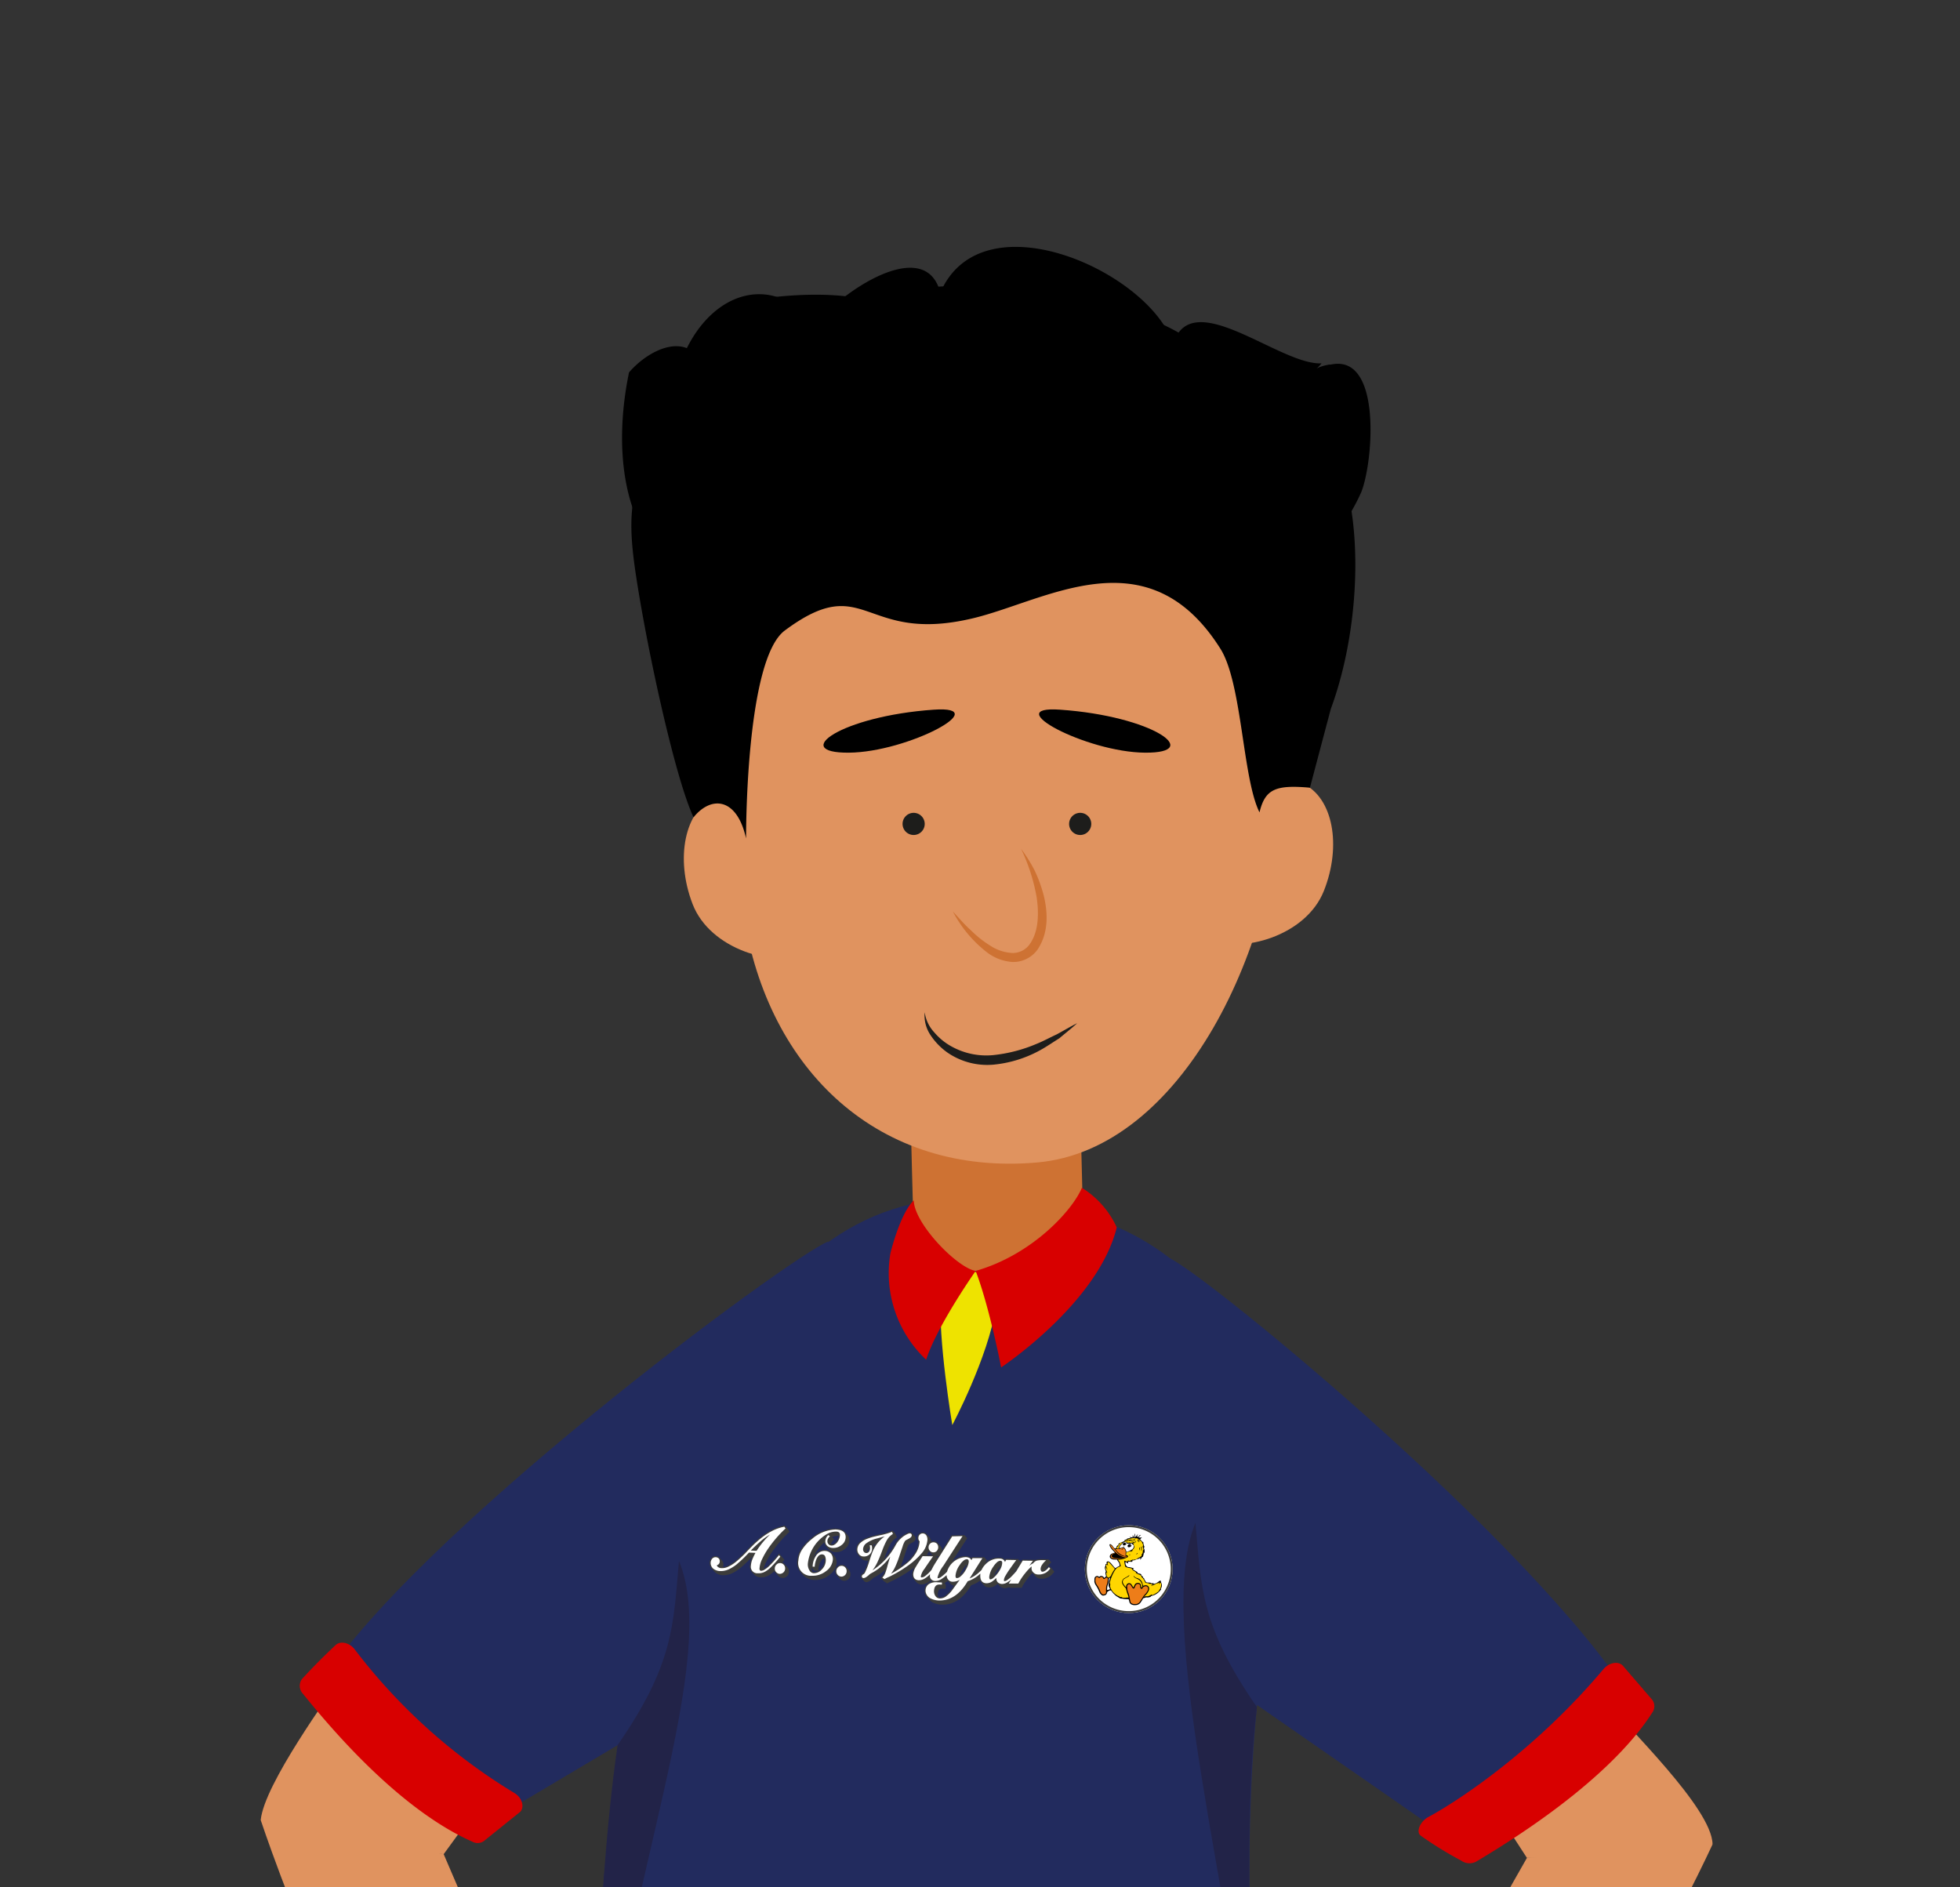 <svg xmlns="http://www.w3.org/2000/svg" xmlns:xlink="http://www.w3.org/1999/xlink" width="351" height="338" viewBox="0 0 351 338"><rect x="0" y="0" width="351" height="338" fill="#333333" stroke="none"/><defs><style>.a,.n{fill:#fff;}.b{clip-path:url(#a);}.c{fill:#e0935f;}.d{fill:#91999d;}.e{fill:#222b5e;}.f{fill:#120d0c;}.g{fill:#231e1f;}.h{fill:#ce7233;}.i{fill:#1d1d1b;}.j{fill:#eee300;}.k{fill:#d80000;}.l{fill:#222348;mix-blend-mode:darken;isolation:isolate;}.m,.o{fill:#3c3c3b;}.m,.n{fill-rule:evenodd;}.p{fill:#484747;}.q{fill:#575757;}.r{fill:#3d3d3d;}.s{fill:#525252;}.t{fill:#ffd600;}.u{fill:#ee7d19;}.v{fill:#ee7d18;}.w{fill:#debd03;}.x{fill:#ad9411;}.y{fill:#ee790e;}.z{fill:#c3a601;}.aa{fill:#ac5717;}.ab{fill:#312c16;}.ac{fill:#968118;}.ad{fill:#5e5218;}.ae{fill:#020302;}.af{fill:#010101;}.ag{fill:#040403;}.ah{fill:#030303;}.ai{fill:#050604;}.aj{fill:#070706;}.ak{fill:#08090a;}.al{fill:#efefef;}.am{fill:#e3e2e2;}</style><clipPath id="a"><rect class="a" width="351" height="338" transform="translate(-0.001)"/></clipPath></defs><g class="b" transform="translate(0.001)"><g transform="translate(46.688 44.214)"><g transform="translate(-0.001 0.001)"><path class="c" d="M325.251,163.494s20.955,49.15,30.479,68.2,11.431,37.719-1.9,38.863c-8.383.383-14.86-9.144-14.1-12.191s6.858-1.143,6.858-1.143-8.381-.38-8.381-13.335c-25.528-25.528-45.72-86.489-45.72-86.489Z" transform="translate(-292.485 124.35)"/><path class="c" d="M307.11,145.4c-2.2,3.406-14.013,19.47-14.625,25.941,6.966,3.888,32.766,6.095,32.766,6.095l8.688-11.912Z" transform="translate(-292.485 110.412)"/><path class="c" d="M416.255,147.747c2.647,3.745,18.48,18.686,18.519,25.206-10.27,2.686-33.241,2.421-33.241,2.421l-7.681-11.841Z" transform="translate(-174.777 113.142)"/><path class="d" d="M517.083,359.751c0,7.888-47.961,14.283-107.126,14.283s-107.124-6.395-107.124-14.283,47.961-14.284,107.124-14.284S517.083,351.863,517.083,359.751Z" transform="translate(-280.468 342.736)"/><path class="e" d="M388.7,109.446c-6.858,2.667-75.147,53.135-91.531,80.187,13.335,19.051,32.366,22.762,32.366,22.762l32.184-19.127Z" transform="translate(-287.044 68.667)"/><path class="f" d="M366.43,338.059c-1.781,3.015-23.427,20.637-48.225,24.2-6.987.274-3.287,6.3,6.3,8.221s40.963-1.919,53.157-4.247,13.838-3.836,13.564-7.262-4.8-20.912-4.8-20.912Z" transform="translate(-266.817 334.132)"/><path class="f" d="M396.583,338.355c2.021,4.787,6.17,14.361,8.3,19.256s3.192,13.509-18.511,13.509-22.128-8.191-19.682-12.66,6.276-20,6.276-20Z" transform="translate(-207.495 334.476)"/><path class="g" d="M407.368,207.792c1.975,15.8,17.288,282.036,17.288,282.036s-11.9,6.2-32.6.495c-.988-64.211-47.912-280.556-47.912-280.556Z" transform="translate(-232.498 182.867)"/><path class="g" d="M324.032,203.678S353.669,448.669,351.693,495.1c10.583,4.214,26.673,0,26.673,0l.493-248.451-4.446-35.07Z" transform="translate(-255.852 178.088)"/><path class="e" d="M388.068,105.867c39.764,1.1,60.034,25.4,51.951,81.2-7.363,50.846,3.456,116.644,4.6,141.208-97.976,19.425-123.11-9.425-123.11-9.425S304.559,103.557,388.068,105.867Z" transform="translate(-260.424 64.49)"/><path class="h" d="M377.264,119.993l-.655-26.3-30.393.918.5,20.227.32,11.781s-.154,6.105,10.743,6.393,19.65-7.311,19.65-7.311Z" transform="translate(-230.091 50.378)"/><path class="c" d="M351.471,84.155c3.168,8.2,3.1,14.521-2.254,16.9s-16.931-.754-20.1-8.96-1.394-16.79,3.966-19.168S348.3,75.945,351.471,84.155Z" transform="translate(-251.771 25.605)"/><path class="a" d="M348.21,93.125c.629-.195,1.362-.387,2.135-.594a8.922,8.922,0,0,1-.22-1.251Z" transform="translate(-227.777 47.571)"/><path class="c" d="M334.091,127.88c4.305,28.1,24.337,46.965,52.606,44.469,25.716-2.269,43.5-38.212,44.22-71s-16.847-58.728-47.9-58.246C335.466,43.837,325.023,68.659,334.091,127.88Z" transform="translate(-247.619 -8.379)"/><path class="c" d="M371.489,82.84c-3.268,8.169-3.283,14.482,2.047,16.926s16.935-.54,20.2-8.71,1.6-16.769-3.724-19.215S374.757,74.671,371.489,82.84Z" transform="translate(-203.353 24.304)"/><path class="h" d="M362.048,76.911a26.632,26.632,0,0,1,2.466,3.959,24.931,24.931,0,0,1,1.6,4.439c.733,3.039.888,6.555-1.048,9.548a5.345,5.345,0,0,1-4.647,2.319A8.488,8.488,0,0,1,355.8,95.34a22.379,22.379,0,0,1-5.963-7.2c1.061,1.13,2.04,2.312,3.186,3.322a19.025,19.025,0,0,0,3.505,2.792,7.9,7.9,0,0,0,3.931,1.312,3.714,3.714,0,0,0,3.22-1.692c1.524-2.23,1.582-5.414,1.156-8.31A33.643,33.643,0,0,0,362.048,76.911Z" transform="translate(-225.881 30.887)"/><path class="i" d="M347.541,90.456a6.58,6.58,0,0,0,1.705,3.588,10.955,10.955,0,0,0,3.034,2.5,12.849,12.849,0,0,0,7.517,1.586,26.824,26.824,0,0,0,7.711-1.988c1.26-.5,2.455-1.163,3.7-1.738,1.206-.655,2.386-1.364,3.642-1.993-1.024.94-2.125,1.8-3.2,2.706-1.184.735-2.341,1.547-3.583,2.215a21.574,21.574,0,0,1-8.159,2.5,12.567,12.567,0,0,1-8.338-2.189,11.822,11.822,0,0,1-3-3.114A6.266,6.266,0,0,1,347.541,90.456Z" transform="translate(-228.631 46.616)"/><path class="i" d="M349.573,76.412a1.983,1.983,0,1,1-1.42-2.418A1.983,1.983,0,0,1,349.573,76.412Z" transform="translate(-230.726 27.426)"/><path d="M358.87,65.408c-16.665,1.158-25.807,7.782-15.217,7.7S369.86,64.642,358.87,65.408Z" transform="translate(-238.332 17.473)"/><path class="i" d="M359.534,76.412a1.984,1.984,0,1,0,1.422-2.418A1.985,1.985,0,0,0,359.534,76.412Z" transform="translate(-214.701 27.426)"/><path d="M360.735,65.408c16.665,1.158,25.807,7.782,15.217,7.7S349.746,64.642,360.735,65.408Z" transform="translate(-217.589 17.473)"/><path d="M453.057,56.638a8.163,8.163,0,0,0-6.023,1.45c1.483-4.409,2.557-9.086,1.344-13.765a7.62,7.62,0,0,0-6.812,7.411,11.477,11.477,0,0,0-2.634-8.746,1.69,1.69,0,0,0-.9-.646c-.689-.13-1.253.529-1.617,1.132-.938,1.556-.852,7.517-.852,7.517-1.969-1.266-7.223-10.207-20.309-15.159-16.388-6.2-38.35-5.863-38.389-5.208a14.441,14.441,0,0,0,2.14,8.159c-10.672-8.161-23.592-7.806-36.853-5.647a24.367,24.367,0,0,0,3,11.647s-13.574-3.773-13.678-3.531c-3.023,6.994-6.706,19.708-2.354,25.519a8.793,8.793,0,0,0-4.484-2.194c-2.088,5.388-1.515,11.4-.67,17.112,1.878,12.678,6.929,36.325,10.367,43.723,3.2-3.946,7.791-3.521,9.408,3.782,0,0-.149-31.962,6.929-37.231,14.6-10.871,13.862,2.516,33.663-2.187,13.172-3.127,31.354-15.182,44.356,5.448,3.9,6.188,3.951,23.224,7,29.3,1-4.186,2.909-4.958,9.027-4.417l3.739-14.1c5.07-13.724,5.9-32.26,1.714-43.47-.218-.584.106-.642.106-.642S453.986,58.037,453.057,56.638Z" transform="translate(-256.822 -23.254)"/><path class="e" d="M367.773,110.824c6.724,2.991,69.677,54.631,84.753,82.432C438.3,211.65,419.32,215.748,419.32,215.748l-40.9-28.392s-6.168-6.062-5.524-27.192C373.582,137.491,367.773,110.824,367.773,110.824Z" transform="translate(-205.06 70.267)"/><path class="j" d="M350.931,139.583s-2.635-15.74-2.031-23.105c1.645-3.317,3.322-4.882,5.087-4.636,2.155.3,3.827,2.12,4.826,6.395C357.334,127.592,350.931,139.583,350.931,139.583Z" transform="translate(-227.081 71.419)"/><path class="k" d="M305.585,143.929a102.847,102.847,0,0,0,28.608,25.71c1.316.808,1.815,2.429,1.031,3.333l-6.28,5.049a1.951,1.951,0,0,1-2.313.313c-4.046-1.8-14.834-7.242-30.313-26.457a2.066,2.066,0,0,1-.2-2.663c2.183-2.405,4.489-4.644,6.021-6.084C303.011,142.308,304.678,142.693,305.585,143.929Z" transform="translate(-288.729 107.276)"/><path class="k" d="M390.161,171.981c5.381-2.9,19.187-11.99,31.376-26.494,1.016-1.208,2.714-1.489,3.5-.581l5.241,6.084a1.966,1.966,0,0,1-.05,2.354c-2.431,3.806-9.816,13.7-31.458,26.6a2.555,2.555,0,0,1-2.7-.16,66.025,66.025,0,0,1-7.251-4.465C387.87,174.592,388.782,172.723,390.161,171.981Z" transform="translate(-181.074 109.221)"/><path class="l" d="M371.1,132.762c-7.4,17.784,6.177,64.916,12.044,113.428.071.577-4.67-50.667-1.046-80.431C372,151.2,372.122,144.255,371.1,132.762Z" transform="translate(-203.7 95.742)"/><path class="l" d="M335.335,135.921c7.4,17.784-9.364,56.373-15.234,104.885-.069.577,0-42.617,4.238-71.888C334.432,154.362,334.311,147.414,335.335,135.921Z" transform="translate(-260.432 99.409)"/><path class="k" d="M370.749,105c-1.634,3.949-8.794,11.954-19.021,14.886,2.522,6.631,4.558,17.285,4.558,17.285s17.359-11.493,20.706-25.072A16.393,16.393,0,0,0,370.749,105Z" transform="translate(-223.691 63.505)"/><path class="k" d="M360.1,118.676c-3.337-.553-11.035-8.494-11.083-12.632-2.5,2.405-4.186,9.479-4.186,9.479a21.29,21.29,0,0,0,6.4,19.055C353.2,128.469,360.1,118.676,360.1,118.676Z" transform="translate(-232.063 64.717)"/><path class="c" d="M423.463,161.831s-26.285,46.518-37.866,64.393-15.55,36.217-2.423,38.835c8.288,1.31,15.783-7.439,15.364-10.551s-6.689-1.9-6.689-1.9,8.373.551,9.812-12.323c28.2-22.535,55.043-80.876,55.043-80.876Z" transform="translate(-196.707 126.685)"/><path d="M361.645,60.961c-4.394,6-14.4,5.662-18.889,2.239A80.969,80.969,0,0,0,341.6,76.8a67.185,67.185,0,0,1-4.93,6.87,11.888,11.888,0,0,0-4.083,1.623l-.411-.633c-9.524-6.421-11.4-21.219-8.5-35.152,2.743-3.17,7.136-5.623,10.352-4.342,5.288-10.6,15.831-13.2,23-4.154,4.329-5.744,19.682-16.261,22.394-5.781,7.45-17.3,37.425-3.815,41.7,9.174,3.279-10.607,19.148,3.879,26.57,3.482a11.2,11.2,0,0,1-1.627,1.621c12.745-7.64,11.145,15.284,8.762,21.394a36.861,36.861,0,0,1-5.444,8.707c-5.234-1.26-11.634-4.7-13.322-8.342.03-.581.128-1.189.192-1.772a3.866,3.866,0,0,1-.6.121c-8.95,2.079-38.011,3.43-36.574-13.237C390.324,67.079,372.8,71.665,361.645,60.961Z" transform="translate(-257.715 -27.032)"/><g transform="translate(80.389 228.941)"><g transform="translate(0 0.058)"><path class="m" d="M341.593,141.571l-.043-.037Zm-4.273-.2-.045-.043Zm-.1-.4.006.013.017.026-.017-.026Zm-.093-.218,0,.009,0,.006,0-.006Zm4.545.882-.045-.035Zm.089.052-.05-.026Zm.1.048-.054-.024Zm.1.037-.061-.019Zm.058.015-.017,0Zm-4.591-.331-.05-.037Zm.121.073-.054-.032Zm.134.058-.061-.024Zm.089.032-.007,0Zm-.486-.551.033.041-.033-.041Zm-.115-.2.013.026Zm-.026-.067,0,0,0,0Zm-.067-.3.008.05-.011-.05Zm-.011-.11,0,.015v0l0-.017Zm0-.022,0-.009Zm-5.418-1.193,0,.019-.006-.03Zm-.03-.125,0,.011-.007-.024Zm-.277.8a.31.31,0,0,1-.052.054l-.026.026A.453.453,0,0,0,331.342,139.857Zm.065-.1c-.009.019-.022.037-.032.058.011-.022.024-.039.035-.061Zm.054-.143a.369.369,0,0,1-.024.073.421.421,0,0,0,.024-.073Zm.028-.153c0,.028-.009.054-.013.084,0-.03.011-.056.013-.086Zm-.437.826-.006-.007Zm-.048-.084-.009-.022Zm11.629-.428-.032-.013.035.013Zm.082.039-.035-.017.035.017Zm.078.048-.033-.022.033.022Zm.071.054-.032-.028.032.03Zm.069.063-.032-.03.032.03Zm-1.033,1.576.028.011,0,0-.024-.009Zm.069.028h-.007l.052.015-.009,0Zm.082.026h0l.063.013-.017,0Zm.132.026-.043-.007c.028,0,.06.009.091.011Zm-4.476-.233.041.019-.041-.019Zm.949-.467,0,.006-.009-.015Zm-.024-.067v.007l0-.017Zm-.015-.1v.006l0,.011,0-.019Zm.1.249,0,0Zm-7.134-2.055.006.013-.009-.019Zm-.043-.084,0-.006,0,0Zm5.572,1.809-.013-.052Zm6.775.471,0-.019a1.061,1.061,0,0,0-.013-.121l-.007-.039a1.166,1.166,0,0,0-.03-.121l0-.011v0c-.015-.043-.032-.082-.048-.123l-.017-.032c-.017-.03-.035-.058-.052-.086l-.011-.022-.011-.013a.951.951,0,0,0-.082-.108l-.013-.017-.5-.56.013.017a1.031,1.031,0,0,0-.428-.3c.078-.091.156-.184.229-.279l.065-.076.1-.119-.1-.117-.063-.078-.067-.082-.093-.117-.14-.173-.5-.56-.14.175-.093.117c-.46.571-.994,1.161-1.58,1.757a4.381,4.381,0,0,1-.821.648,1.265,1.265,0,0,1-.117.069l0-.024c.013-.058.026-.117.041-.173l.022-.078.017-.06.039-.125.022-.067.05-.138.022-.054c.024-.063.047-.128.076-.19s.065-.149.1-.225c.045-.091.088-.182.134-.272l.041-.082.1-.2.045-.082.149-.266.006-.015.166-.279.052-.082.134-.214.054-.084c.06-.1.125-.192.19-.29.119-.173.242-.341.365-.508l.121-.164c.084-.11.169-.22.253-.329l.151-.19c.076-.1.153-.194.231-.292l.162-.195c.078-.091.151-.177.229-.266l.2-.229.151-.169.223-.24.145-.156c.082-.084.166-.169.251-.253l.125-.128c.123-.123.249-.244.378-.363l.076-.071L344,134.1l-.084-.13-.058-.086-.1-.164-.045-.067-.067-.1-.5-.56-.117.024-.08.015a8.449,8.449,0,0,0-2.2.782,12.689,12.689,0,0,0-1.891,1.23,17.08,17.08,0,0,0-1.47,1.286c-.408.406-.741.741-.981,1a20.658,20.658,0,0,1-2.2,2.083,6.514,6.514,0,0,1-1.221.763,2.486,2.486,0,0,1-.934.264.292.292,0,0,0,.035-.069l.007-.011.006-.017a.87.87,0,0,0,.03-.091l0-.015,0,0a1,1,0,0,0,.028-.145l0-.015,0-.045a.91.91,0,0,0,0-.11V139.9a1.366,1.366,0,0,0-.015-.138l0-.028a1.084,1.084,0,0,0-.03-.125l0-.009-.007-.019-.026-.065-.015-.03-.032-.058-.009-.017-.006-.009a.46.46,0,0,0-.056-.071l-.5-.562c-.022-.022-.043-.041-.065-.06a.97.97,0,0,0-.594-.24.989.989,0,0,0-.849.387,1.33,1.33,0,0,0-.274.739,1.522,1.522,0,0,0,.49,1.215c-.037-.035-.071-.069-.1-.106l.5.56c.032.037.069.071.106.106a2.163,2.163,0,0,0,1.379.51,3.581,3.581,0,0,0,1.591-.316,7.251,7.251,0,0,0,1.4-.852,23.578,23.578,0,0,0,2.252-2.14l.043,0c-.034.076-.071.153-.106.233a4.075,4.075,0,0,0-.346,1.4,1.433,1.433,0,0,0,.337,1.07l-.015-.013.5.56a1.546,1.546,0,0,0,1.124.449,2.55,2.55,0,0,0,1.441-.359,4.978,4.978,0,0,0,.994-.774,1.025,1.025,0,0,0,.2.3l.052.056-.019-.022-.032-.035-.017-.022.045.052,0,0,.5.562a1.051,1.051,0,0,0,.733.352h.006a1.1,1.1,0,0,0,.8-.311,1,1,0,0,0,.082-.086l.006,0,.009-.011a1.249,1.249,0,0,0,.093-.125l.009-.013,0-.006a.715.715,0,0,0,.063-.121l0-.011.009-.019a1.006,1.006,0,0,0,.035-.106l.009-.022,0-.013a1.068,1.068,0,0,0,.03-.149l0-.006c0-.032,0-.06.007-.091s0-.084,0-.123Z" transform="translate(-329.682 -132.991)"/><path class="m" d="M338.037,141.456c-.041-.024-.082-.048-.121-.074C337.955,141.408,338,141.432,338.037,141.456Zm-.207-.141a1.148,1.148,0,0,1-.112-.089A1.148,1.148,0,0,0,337.83,141.315Zm7.731-7.37c.024.037.05.078.073.119a1.3,1.3,0,0,0-.082-.13Zm-3.413,2.5a1.272,1.272,0,0,0,.1.091A1.272,1.272,0,0,1,342.148,136.448Zm-3.892,5.122c-.041-.019-.082-.035-.119-.056C338.173,141.536,338.214,141.551,338.255,141.57Zm.672-1.253,0,0,0-.007Zm-.039-.138v0l0-.013Zm-.028-.143v0l0-.022Zm-.022-.173,0,.015,0,.009,0-.024Zm0-.121v.011l0-.048Zm.346,1.081.007.009,0-.011Zm-.11-.184-.032-.058ZM339,140.5l-.024-.05Zm-.065-.16.013.037-.015-.041Zm1.245.469.119,0,.128.006.123.007.186.006,0-.188,0-.125,0-.043,0-.013.007-.054.011-.076v-.013l.017-.086,0-.019.024-.1,0-.019.032-.123v0l.032-.112.011-.032.039-.132,0,0,.046-.143.015-.039.054-.164c.022-.048.045-.1.069-.14l.024-.039a1.012,1.012,0,0,1,.056-.093l.032-.048c.017-.028.041-.054.06-.08l.033-.043c.03-.037.067-.071.1-.106a.624.624,0,0,1,.428-.171,1.948,1.948,0,0,1,.017.413,2.18,2.18,0,0,1-.659,1.424,1.694,1.694,0,0,1-1.325.6.556.556,0,0,1-.2-.045l-.015-.032a1.044,1.044,0,0,1-.056-.143l-.011-.022-.011-.037-.024-.086-.009-.052-.015-.08-.009-.054-.009-.082-.007-.058,0-.065v-.048l.486.545Zm5.42-5.956v.05l0-.058Zm-3.125,1.115.026.035h0l-.028-.035Zm2.1-1.6v0Zm-.616,1.215a1.536,1.536,0,0,1-.432.387l-.006,0a.773.773,0,0,1-.478.134l-.024,0a.483.483,0,0,1,0-.08.582.582,0,0,1,.009-.086l.013-.071.006-.03.011-.03.02-.045.011-.024a.4.4,0,0,1,.028-.052l.006-.009.009-.013.056-.086v0l.041-.06.009-.009.03-.041.032-.032.1-.1.153-.145-.361-.406a2.9,2.9,0,0,1,1.2-.244A2.188,2.188,0,0,1,343.963,135.584Zm-.508,5.234c.048-.065.091-.13.132-.194l.015-.024.011-.019c.028-.045.052-.089.078-.136l.013-.024c.028-.056.054-.11.076-.166l.007-.011.015-.039.043-.11.019-.058.032-.106.011-.035,0-.026a1.249,1.249,0,0,0,.03-.128l.011-.045c.011-.058.019-.117.028-.177v0q.01-.071.013-.143a1.69,1.69,0,0,0,0-.179c0-.054-.007-.1-.013-.156l-.007-.043-.019-.11-.009-.041c-.013-.048-.024-.093-.039-.14v0c-.022-.061-.045-.119-.071-.177l-.026-.05q-.033-.061-.071-.123l-.017-.03-.013-.017a1.667,1.667,0,0,0-.119-.158l-.5-.558a1.659,1.659,0,0,0-1.145-.521,1.882,1.882,0,0,0-1.061.249,2.09,2.09,0,0,0-.746.718,3.986,3.986,0,0,0-.348.666l.047-.147.013-.037c.022-.063.046-.125.069-.188l.03-.071.063-.151.039-.086.071-.147.037-.076c.032-.063.067-.13.1-.192l.015-.028c.041-.071.084-.143.125-.212s.071-.11.1-.162l.05-.078c.054-.076.106-.156.164-.231l.013-.019c.054-.069.108-.14.164-.21l.063-.078c.043-.05.082-.1.123-.147l.179-.2a7,7,0,0,1,.54-.536,1.224,1.224,0,0,0,.322.722l-.026-.028.5.56a1.182,1.182,0,0,0,.151.143,1.691,1.691,0,0,0,1.024.367,2.473,2.473,0,0,0,1.71-.56c.061-.047.119-.1.175-.147a.593.593,0,0,1,.052-.052c.035-.037.071-.071.1-.108l0,0a1.884,1.884,0,0,0,.119-.149l.033-.05c.017-.024.035-.05.05-.076l.026-.043.019-.039a1.154,1.154,0,0,0,.078-.153l0-.006.006-.017c.02-.052.039-.106.056-.16l.011-.032.007-.022c.013-.052.026-.1.034-.156l0-.037.013-.076.011-.108c0-.08,0-.153,0-.225l0-.009a1.739,1.739,0,0,0-.022-.186l0-.041a1.213,1.213,0,0,0-.05-.207v0a1.623,1.623,0,0,0-.074-.177,1.1,1.1,0,0,0-.065-.108l-.009-.011a1.445,1.445,0,0,0-.108-.14l-.5-.562.035.048a1.378,1.378,0,0,0-.348-.3,1.944,1.944,0,0,0-.635-.236,4.523,4.523,0,0,0-.694-.084,6.97,6.97,0,0,0-4.307,1.7,8.137,8.137,0,0,0-1.736,1.822,4.3,4.3,0,0,0-.808,2.207,2.694,2.694,0,0,0,.681,2.2.814.814,0,0,1-.1-.1l.5.562a2.834,2.834,0,0,0,2.027.821,4.025,4.025,0,0,0,2.66-.893c.05-.039.1-.08.147-.119l.046-.039.093-.084.052-.05.08-.076.05-.054.069-.076.017-.019.019-.019c.052-.063.1-.125.151-.19Z" transform="translate(-321.241 -132.716)"/><path class="m" d="M340.515,138.285l-.043-.037Zm-.149-.475h0Zm.234.54-.048-.03Zm.089.056-.052-.03Zm.093.045-.052-.024Zm.1.039-.061-.019Zm.056.015-.015,0Zm-.484-.549.024.032Zm-.052-.076.011.019-.011-.019Zm-.026-.045-.009-.015Zm1-1.394-.03,0,.032.007Zm.1.022-.035-.009.035.009Zm.086.03-.037-.015.037.017Zm.08.039-.034-.02.034.02Zm.078.048-.035-.024.035.024Zm.071.054-.03-.026.03.026Zm.069.063-.032-.032.032.032Zm-1.009,1.584-.022-.009,0,0,.028.013Zm.082.03-.039-.011,0,0,.05.015Zm.084.022-.039-.007h0l.061.013Zm.093.017-.043-.006h0a.643.643,0,0,0,.093.011Zm1.7-.478,0-.019a1.124,1.124,0,0,0-.013-.121l-.006-.037c-.009-.043-.019-.082-.03-.123l0-.011h0a.749.749,0,0,0-.05-.123l-.017-.032c-.015-.03-.03-.06-.048-.089l-.015-.022-.007-.013c-.026-.035-.054-.071-.082-.106l-.013-.013-.5-.562.013.015a1.08,1.08,0,0,0-1.567-.069,1.142,1.142,0,0,0-.37.8,1.084,1.084,0,0,0,.287.815l.052.054-.022-.022-.03-.032-.015-.019.041.048,0,0,.5.56a1.059,1.059,0,0,0,.733.352l.011,0a1.1,1.1,0,0,0,.8-.313c.028-.026.058-.056.084-.082l0-.007a.651.651,0,0,0,.056-.073l0,0a.549.549,0,0,0,.05-.073l0-.006a.855.855,0,0,0,.065-.123l.006-.011.007-.022a.945.945,0,0,0,.037-.1l.007-.022,0-.011a1.083,1.083,0,0,0,.028-.149l0-.011.009-.086a1.192,1.192,0,0,0,0-.125Z" transform="translate(-317.588 -129.214)"/><path class="m" d="M373.364,140.993l.041.039Zm-6.181,1.932.039.03Zm-2.974-.586.028.045v0Zm-9.5,3.17a2.026,2.026,0,0,0,.171.128A2.026,2.026,0,0,1,354.713,145.51Zm-.019-.015c-.05-.043-.1-.086-.143-.134C354.6,145.408,354.643,145.451,354.693,145.495Zm.6-3.067a.828.828,0,0,0,.073.041A.828.828,0,0,1,355.3,142.428Zm-.1-.076.06.045Zm.214.14c.039.017.08.037.123.054C355.488,142.529,355.447,142.51,355.409,142.493Zm-2.933-.115.063.026Zm-.1-.052.054.028Zm-.093-.061.05.032Zm.3.156.069.02Zm-.341-.188-.046-.037Zm-.206-.826,0-.007Zm-9.057.657.035.013Zm-.147-.071-.033-.028Zm-.251-3.882.069.03Zm-.11-.063.063.039Zm-.1-.076.06.045Zm.333.19.074.024Zm-.374-.223-.061-.058Zm9.22-4.007-.019-.006Zm.065.03-.022-.013Zm.052.039-.02-.019Zm.207-.032v0l-.013-.017Zm1.13,1.085c.013.026.022.054.035.082C353.025,135.11,353.016,135.082,353,135.056Zm.888-1.113-.013,0c-.037-.006-.076-.013-.119-.017l-.019,0A1.5,1.5,0,0,1,353.891,133.943Zm.039.011-.007,0a.873.873,0,0,1,.132.043h-.006A.653.653,0,0,0,353.93,133.954Zm.151.056-.013-.007a.7.7,0,0,1,.106.061l0,0A.869.869,0,0,0,354.082,134.01Zm.216.16a.746.746,0,0,0-.1-.086h0A.759.759,0,0,1,354.3,134.17Zm.22-.013c.015.024.032.05.048.076a.977.977,0,0,0-.054-.082ZM362.2,138.4a.627.627,0,0,0-.1-.069A.627.627,0,0,1,362.2,138.4Zm.091.089,0,0-.009-.009a.527.527,0,0,0-.05-.048A.735.735,0,0,1,362.288,138.492Zm2.021,4-.032-.043Zm-.14-.238,0,.007v0l0-.011Zm-9.628,2.81,0,.009Zm-2.3-3.1.022.028,0,.006-.03-.041Zm-.056-.082.017.028,0,0-.024-.041Zm-.035-.063.009.013h0l-.009-.015Zm-.011-.03,0,.013-.009-.019Zm-.033-.078.009.026v0l-.011-.03Zm-.037-.132.013.056v0l-.013-.063Zm-.011-.054v0l0,0Zm0,0-.006-.063Zm-9.135.525-.034-.022Zm-.073-.342,0,.011v0l-.006-.039Zm-.009-.065,0,.017,0-.017Zm9.1-7.469,0,0,0-.024Zm1.12,1.009.017.03Zm-10.16,6.635,0-.006Zm-.032-.043-.013-.032Zm-.2-3.821.058.028Zm.449-.86,0,0Zm-.048-.119,0,0,0,0v0l0-.011Zm-.024-.121,0,.013v0l0-.017Zm1.99-.629-.188-.207a4.963,4.963,0,0,1,.456-.2C345.208,135.944,345.119,136.083,345.035,136.219Zm-1.305,1.016.006-.052a.6.6,0,0,1,.015-.08l.015-.058c.009-.026.015-.05.024-.073l.024-.058c.013-.03.03-.06.045-.091l.026-.043.019-.028a.968.968,0,0,1,.058-.082l.026-.032c.026-.03.052-.063.082-.093l.006-.006.033-.028c0,.056,0,.112,0,.169a.851.851,0,0,1-.149.424A.332.332,0,0,1,343.729,137.234Zm12.613,1.083-.225-.251a1.047,1.047,0,0,0,.439-.086Zm.039,3.432v0Zm0-.015,0-.017Zm.024-.112-.011.043.011-.043Zm.017-.067-.009.026Zm.069-.188-.011.022v0l.011-.024Zm.4-.8-.009.019-.015.024.024-.043Zm.51-.83-.048.074-.1.158.151-.238Zm7.292,3.041-.035-.013.039.015Zm.1.035-.035-.013.039.013Zm.1.022-.032-.007.035.007Zm.1.015-.028,0,.028,0Zm-8.629-1,0,.009Zm3.272-.039v0Zm-1.165.808-.065-.039Zm.11.054-.067-.03Zm.123.043-.073-.024Zm-.339-.162a.686.686,0,0,1-.065-.052A.686.686,0,0,0,358.38,142.547Zm-.147-.128.052.052a.553.553,0,0,0-.052-.05ZM356.5,145.3l-.009-.03a1.306,1.306,0,0,1-.041-.164l0-.015c-.009-.056-.015-.115-.019-.173l0-.026v-.132c0-.045.009-.091.013-.132l.013-.065.011-.071.013-.058.017-.065.011-.03.026-.073.006-.022.011-.022a.594.594,0,0,1,.041-.082l.02-.03a.74.74,0,0,1,.047-.067l.015-.019.05-.048.011-.011a.464.464,0,0,1,.067-.045l.019-.013.05-.024.028-.013.045-.013.03-.009.045-.011.03-.007.048,0,.03,0,.054,0,.024,0,.078,0h.015l.236.011.119,0,.182.009.009-.186.009-.121.006-.132.007-.119.009-.186-.236-.264c.041-.026.08-.052.121-.08.1-.067.207-.136.307-.212q.084-.062.169-.13l.467.523a1.14,1.14,0,0,0,.653.357l-.376.519a5.363,5.363,0,0,1-1.1,1.18,1.663,1.663,0,0,1-1.072.391.891.891,0,0,1-.285-.058Zm4.549-4.549a3.511,3.511,0,0,1-.657.731l0-.017.034-.108.043-.114.043-.108c.024-.063.05-.125.08-.188l.013-.026q.045-.094.1-.188l.02-.039c.039-.067.08-.134.119-.2l.028-.041c.045-.069.091-.14.14-.212s.1-.147.153-.214l.048-.061c.037-.048.071-.093.108-.134s.071-.076.106-.11l.052-.058c.054-.052.108-.1.162-.145l.05-.035c-.03.1-.065.2-.108.309A7.132,7.132,0,0,1,361.049,140.753Zm-4.547-4.426v0Zm-.015-.128,0,.024,0-.024Zm-1.349,4.178c-.076.086-.153.173-.235.266l-.069.067c.171-.255.35-.521.543-.8C355.283,140.083,355.205,140.238,355.138,140.377Zm-1.714,1.392,0,0Zm-.015-.026v0Zm1.947-3.9-.921-.015,0,0,.076-.11.045-.063.071-.112.028-.043.006-.013c.05-.082.1-.166.141-.249l.022-.043.03-.058.011.015.052.054-.026-.026.5.56a1.089,1.089,0,0,0,.117.108Zm-.281-.508-.046-.03Zm.084.052-.05-.028Zm.091.043-.054-.024Zm.1.035-.058-.017Zm.067.017-.03-.007Zm-.419-.21-.041-.035Zm-.047-.318.026.032-.026-.032Zm-1.815-1.675-.007-.009Zm-.22,7.022-.05,0,0,0a.888.888,0,0,0,.112.015Zm-.3-.071-.017,0,.024.007Zm.1.032-.041-.011-.009,0,.058.017Zm.1.024-.046-.009,0,0,.074.015Zm15.576-.445,0,0Zm.063-.136-.011.024-.006.013-.015.032-.026.054c.019-.041.037-.082.058-.123Zm.015-.035.043-.082Zm1.355-.486c.447-.637.817-1.156,1.1-1.545l-.586.966C370.15,140.809,369.977,141,369.809,141.185Zm2.492-.4-.056.069,0,0,0,0,.065-.073Zm-.246.3-.128.166-.065.082.192-.249Zm.372-.452.009-.009Zm-4.091,1.312,0-.009Zm.331-.651-.011.015.011-.015Zm.03-.058-.017.032.017-.032Zm.2-.322-.089.138-.024.043.113-.182Zm-1.221-1.15a2.607,2.607,0,0,1-.145.361,4.866,4.866,0,0,1-.594.934,4.2,4.2,0,0,1-.443.488l.006-.022.045-.115c.026-.065.054-.125.082-.188l.015-.026c.026-.061.058-.121.091-.182l.03-.052a2.221,2.221,0,0,1,.119-.205c.048-.08.1-.16.154-.244s.11-.156.164-.229l.054-.067c.037-.048.076-.1.112-.138s.065-.071.1-.108l.048-.052c.05-.052.1-.1.151-.145Zm.646,2.219,0-.011Zm6.546-1.463,0,.019Zm-.024-.08,0,.015,0-.015Zm-.011-.091v0Zm-16.92.272.028-.048c-.013.039-.024.076-.035.117l-.1.1.058-.1Zm-6-6.568.009.017v0l-.011-.026Zm24.9,6.157-.121-.121-.08-.08-.073-.076-.1-.091-.136-.138-.128.153-.084.1a3.185,3.185,0,0,1-.465.452l.017-.037.013-.022c.026-.048.054-.093.086-.14.043-.069.091-.13.134-.192l.043-.054c.033-.043.067-.087.1-.123l.058-.069.028-.032c.037-.037.073-.074.108-.106l.214-.207.322-.307-.5-.56-.439-.009-.29-.007a5.558,5.558,0,0,0-1.448.082,1.3,1.3,0,0,0-.205.089l-.056-.065-.352,0-.236,0-1.524-.026h-.173l-.056.089-.035.058-.162.268-.458-.512-.35-.006-.233,0-1.506-.03-.071,0h-.112l-.054.1-.047.089-.063-.069.009.009-.022-.024a1.2,1.2,0,0,0-.825-.326,3.44,3.44,0,0,0-2.6.96l-.061.063.047-.078.119-.188.177-.281-.5-.56h-.326l-.22,0-1.474,0-.069,0h-.106l-.054.1-.061.108a1.025,1.025,0,0,0-.244-.2,1.681,1.681,0,0,0-.73-.186,3.4,3.4,0,0,0-2.4.944c-.041.037-.078.071-.117.108q.96-1.491,2.446-3.776l.128-.2.19-.294-.5-.56-.344.011-.231,0-1.558.043-.067,0-.1,0-.052.082-.035.054-1.63,2.578v-.1l0-.017-.013-.123,0-.03a1.247,1.247,0,0,0-.035-.132v-.006l-.011-.022a.682.682,0,0,0-.037-.093l-.013-.032a1.138,1.138,0,0,0-.065-.11c-.019-.028-.039-.054-.061-.08l-.006-.009-.5-.56a1.027,1.027,0,0,0-.741-.335,1,1,0,0,0-.447.078v-.009l-.009-.058,0-.054-.013-.061-.011-.052-.013-.056-.017-.052-.007-.026-.007-.022-.032-.084-.015-.037c-.019-.041-.037-.078-.056-.117l-.039-.065-.011-.011a.765.765,0,0,0-.078-.1l-.5-.56.021.028a.99.99,0,0,0-.724-.348.945.945,0,0,0-.64.251.926.926,0,0,0-.318.672,1.011,1.011,0,0,0,.212.741,4.4,4.4,0,0,1-.575,1.841,7.1,7.1,0,0,1-1.347,1.647c-.436.37-.882.711-1.323,1.022l.1-.251.05-.128.121-.32.048-.13c.05-.143.1-.29.149-.434.205-.633.4-1.21.575-1.716l.054-.171.022-.056.032-.1.022-.061.032-.082.022-.054.032-.078.009-.015.039-.091.015-.032.035-.067.013-.028.039-.069.009-.015.05-.073a1,1,0,0,1,.188-.132c.119-.061.249-.125.378-.2a1.711,1.711,0,0,0,.417-.27.685.685,0,0,0,.069-.069l.009-.009.007-.006c.024-.03.048-.063.067-.093l0-.006.007-.013.032-.063.006-.013,0-.006a.517.517,0,0,0,.026-.076l0-.006.015-.074,0-.011,0-.043c0-.022,0-.045,0-.067l0-.028,0-.03a.484.484,0,0,0-.017-.08l0-.013v0l-.009-.015a.467.467,0,0,0-.041-.089l-.006-.011a.3.3,0,0,0-.041-.054l-.5-.56,0,.007a.571.571,0,0,0-.369-.184c-.164-.006-.421.043-1.128.467a5.168,5.168,0,0,0-1.53,1.608,14.432,14.432,0,0,1-2.042,2.838l.078-.192.071-.182c.076-.192.149-.387.218-.579.054-.156.112-.307.171-.454l.058-.143c.041-.1.084-.208.125-.307l.028-.063c.058-.132.115-.257.173-.38l.022-.043c.061-.13.125-.255.188-.376.033-.06.067-.119.1-.177l.007-.013c.043-.067.086-.132.132-.195l.041-.056c.039-.052.082-.1.123-.156l.032-.037.076-.08.056-.061c.028-.028.056-.054.084-.08l.056-.05c.032-.028.065-.054.1-.08l.05-.039c.052-.037.1-.076.156-.11l.089-.056.134-.086-.065-.145-.043-.1-.08-.177-.048-.108-.072-.164-.5-.56-.162.069-.11.048a11.789,11.789,0,0,1-1.634.491c-.331.063-.739.153-1.212.268a10.191,10.191,0,0,0-1.45.437,3.9,3.9,0,0,0-1.264.743,1.793,1.793,0,0,0-.644,1.286,1.466,1.466,0,0,0,.314,1.014c.028.037.056.069.084.1l-.007-.009.5.56a1.186,1.186,0,0,0,.86.4,1.888,1.888,0,0,0,.419-.026c-.03.106-.065.21-.1.316a12.566,12.566,0,0,1-.709,1.8.461.461,0,0,1-.177.184.811.811,0,0,0-.225.173.527.527,0,0,0-.151.337.469.469,0,0,0,.115.352l.5.558a.529.529,0,0,0,.363.169,1.073,1.073,0,0,0,.456-.136,2.424,2.424,0,0,0,.359-.249,3.048,3.048,0,0,0,.313-.261.666.666,0,0,1,.13-.108,5.511,5.511,0,0,1,.514-.29,9.6,9.6,0,0,0,1-.661c.2-.147.4-.32.618-.512-.043.138-.086.277-.132.4a2.266,2.266,0,0,1-.423.761l-.1.106-.149.158.5.56.179.123.117.08.216.145.069.045.1.069.1-.071.065-.05c.015-.009.112-.071.672-.328.186-.071.6-.29,1.305-.676a25.233,25.233,0,0,0,2.3-1.467c.106-.076.212-.156.316-.233l.086-.069a2.905,2.905,0,0,0-.393,1.141,1.342,1.342,0,0,0,.313,1.024l-.026-.024.5.56a1.194,1.194,0,0,0,.826.359,2.141,2.141,0,0,0,1.115-.279,3.9,3.9,0,0,0,.564-.383l.045-.037.2.22a1.77,1.77,0,0,0-.692.309,1.549,1.549,0,0,0-.637,1.2,1.621,1.621,0,0,0,.227.912,1.777,1.777,0,0,0,.244.339l-.021-.024.5.558a2.03,2.03,0,0,0,.376.324,3.67,3.67,0,0,0,1.735.491q.133,0,.266,0l.063,0c.089,0,.175-.009.261-.017h.022c.08-.009.16-.017.24-.028l.06-.011q.13-.02.253-.045l.032-.006c.074-.017.149-.035.223-.054l.058-.015c.08-.022.162-.048.242-.074l.041-.015c.069-.024.138-.05.21-.078l.052-.022q.117-.045.233-.1l.045-.019q.1-.049.2-.1l.045-.026c.076-.039.151-.084.225-.132l.05-.028.192-.13.041-.026c.073-.052.145-.106.216-.162l.05-.039c.065-.05.128-.1.19-.156l.032-.028c.069-.058.138-.123.207-.188l.048-.048c.067-.063.13-.125.19-.19l.022-.019c.067-.071.134-.145.2-.22l.024-.026.024-.026c.074-.087.149-.175.22-.266l.03-.039c.074-.093.147-.188.218-.287l.013-.017c.071-.1.145-.2.216-.309l.037-.054c.067-.1.134-.21.2-.32l.017-.028.076-.125a5.559,5.559,0,0,0,1.23-.579c.13-.082.255-.171.385-.261a1.159,1.159,0,0,0,.2.307l-.013-.015.5.56.013.015a1.213,1.213,0,0,0,.886.37,1.93,1.93,0,0,0,1.245-.415c.108-.076.21-.16.309-.242l.348.387a1.066,1.066,0,0,0,.214.186,1.312,1.312,0,0,0,.685.21,1.825,1.825,0,0,0,.81-.182l.1.11h2.146l.052-.1.032-.069c.035-.067.071-.138.11-.21l.041-.071.091-.154.047-.078c.041-.069.086-.138.132-.21l.035-.054c.058-.086.121-.177.186-.27l.05-.067.162-.225.063-.082c.076-.1.151-.2.231-.3.063-.078.123-.156.184-.229l.061-.069.123-.145c.041-.048.084-.1.125-.141l.067-.071.11-.115.475.534.065.065a1.352,1.352,0,0,0,.992.439,2.512,2.512,0,0,0,.914-.115,2.383,2.383,0,0,0,.655-.3,2.994,2.994,0,0,0,.443-.372l.067-.076.024-.024.028-.035.006-.009.035-.039.019-.024.043-.048.074-.089.112-.13Z" transform="translate(-315.566 -132.523)"/><g transform="translate(0.182 0.205)"><path class="n" d="M338,137.4a15.94,15.94,0,0,1,2.4-2.909,10.53,10.53,0,0,0-1.614,1.148c-.672.59-1.286,1.165-1.828,1.716Zm2.081-.415a13.6,13.6,0,0,0-1.087,1.893,4.562,4.562,0,0,0-.473,1.666.439.439,0,0,0,.069.322c.076.1.128.112.162.115a1.224,1.224,0,0,0,.726-.246,4.648,4.648,0,0,0,.852-.672c.59-.6,1.126-1.2,1.591-1.772l.1-.117.091.117.067.084.065.078-.063.078c-.493.609-1.024,1.2-1.58,1.766a4.861,4.861,0,0,1-1.011.793,2.344,2.344,0,0,1-1.342.331,1.164,1.164,0,0,1-1.273-1.318,3.943,3.943,0,0,1,.333-1.331q.224-.519.491-1l-1.169-.052a23.164,23.164,0,0,1-2.291,2.185,6.914,6.914,0,0,1-1.355.826,3.426,3.426,0,0,1-1.508.3,2.008,2.008,0,0,1-1.269-.462,1.339,1.339,0,0,1-.432-1.07,1.133,1.133,0,0,1,.238-.638.786.786,0,0,1,.694-.311.808.808,0,0,1,.488.194.738.738,0,0,1,.205.6.652.652,0,0,1-.225.482.7.7,0,0,1-.294.158.5.5,0,0,0,.218.324,1.068,1.068,0,0,0,.627.2,2.538,2.538,0,0,0,1.245-.283,6.762,6.762,0,0,0,1.258-.787,20.77,20.77,0,0,0,2.217-2.1c.24-.251.568-.588.977-.992a18.272,18.272,0,0,1,1.454-1.275,12.482,12.482,0,0,1,1.863-1.208,8.249,8.249,0,0,1,2.153-.765l.078-.015.045.067.106.164.056.087-.076.071A22.169,22.169,0,0,0,340.08,136.987Z" transform="translate(-329.766 -133.086)"/></g><g transform="translate(11.672 6.718)"><path class="a" d="M336.063,136.1a.869.869,0,0,1,.64.311.952.952,0,0,1,.231.7.964.964,0,0,1-.968.919.882.882,0,0,1-.64-.32.893.893,0,0,1-.242-.683.944.944,0,0,1,.311-.67A.857.857,0,0,1,336.063,136.1Z" transform="translate(-335.082 -136.099)"/></g><g transform="translate(15.89 0.698)"><path class="a" d="M343.708,133.314a4.264,4.264,0,0,1,.663.08,1.8,1.8,0,0,1,.577.212,1.162,1.162,0,0,1,.43.449,1.5,1.5,0,0,1,.125.746,1.756,1.756,0,0,1-.73,1.3,2.293,2.293,0,0,1-1.586.521,1.539,1.539,0,0,1-.925-.331,1.086,1.086,0,0,1-.389-.947,1.469,1.469,0,0,1,.456-.953l.078-.078.082.069.088.067.108.089-.1.1a1.263,1.263,0,0,0-.2.268.815.815,0,0,0-.141.45.725.725,0,0,0,.192.579.643.643,0,0,0,.506.257.928.928,0,0,0,.581-.162,1.685,1.685,0,0,0,.488-.439,2.364,2.364,0,0,0,.475-1.23c.011-.441-.182-.644-.627-.666a3.286,3.286,0,0,0-1.7.439,7.018,7.018,0,0,0-3.423,5.3,1.989,1.989,0,0,0,.277,1.18.926.926,0,0,0,.763.532,1.87,1.87,0,0,0,1.455-.655,2.365,2.365,0,0,0,.717-1.55,1.8,1.8,0,0,0-.123-.823.581.581,0,0,0-.521-.341.8.8,0,0,0-.605.223,1.874,1.874,0,0,0-.421.618,4.684,4.684,0,0,0-.311,1.238l0,.128-.125,0-.125-.007-.119-.006,0-.121a3.611,3.611,0,0,1,.592-1.811,1.9,1.9,0,0,1,.685-.659,1.7,1.7,0,0,1,.959-.22,1.5,1.5,0,0,1,1.029.46,1.539,1.539,0,0,1,.352,1.1,2.781,2.781,0,0,1-1.193,2.032,3.82,3.82,0,0,1-2.544.852,2.287,2.287,0,0,1-2.436-2.727,4.1,4.1,0,0,1,.774-2.114,8,8,0,0,1,1.7-1.779A6.778,6.778,0,0,1,343.708,133.314Z" transform="translate(-337.034 -133.314)"/></g><g transform="translate(22.69 7.211)"><path class="a" d="M341.159,136.329a.872.872,0,0,1,.642.313.947.947,0,0,1,.229.7.96.96,0,0,1-.966.918.963.963,0,0,1-.882-1,.932.932,0,0,1,.311-.672A.856.856,0,0,1,341.159,136.329Z" transform="translate(-340.18 -136.328)"/></g><g transform="translate(26.452 1.111)"><path class="a" d="M348.128,133.505l.048.108.078.179.043.1-.089.056a3.187,3.187,0,0,0-1.074,1.2,13.593,13.593,0,0,0-.776,1.789c-.24.659-.519,1.336-.83,2.012a8.013,8.013,0,0,1-.895,1.465,12.363,12.363,0,0,0,4.225-4.644,4.946,4.946,0,0,1,1.467-1.543c.674-.408.906-.447,1.022-.443a.339.339,0,0,1,.324.376.512.512,0,0,1-.192.357,1.691,1.691,0,0,1-.376.246c-.134.071-.262.138-.383.194a1.279,1.279,0,0,0-.24.173,3.853,3.853,0,0,0-.46,1.055c-.175.508-.367,1.085-.575,1.718a18.084,18.084,0,0,1-.741,1.891,6.57,6.57,0,0,1-.75,1.228,16.785,16.785,0,0,0,3.138-2.12,7.409,7.409,0,0,0,1.381-1.692,4.578,4.578,0,0,0,.607-2,.8.8,0,0,1-.216-.666.757.757,0,0,1,.255-.545.742.742,0,0,1,.514-.2.782.782,0,0,1,.674.4,1.448,1.448,0,0,1,.169.789,4.111,4.111,0,0,1-1.085,2.427,12.882,12.882,0,0,1-2.25,2.049,24.318,24.318,0,0,1-2.278,1.455c-.694.383-1.115.6-1.29.672a6.05,6.05,0,0,0-.7.346l-.067.048-.067-.045-.216-.145-.119-.08.1-.108a2.412,2.412,0,0,0,.465-.826c.127-.367.251-.78.367-1.234.132-.465.272-.929.415-1.377.022-.069.043-.136.067-.205a12.265,12.265,0,0,1-.81.977,11.226,11.226,0,0,1-1.3,1.18,9.711,9.711,0,0,1-.979.646,5.88,5.88,0,0,0-.529.3.915.915,0,0,0-.156.132,3.135,3.135,0,0,1-.3.249,2.125,2.125,0,0,1-.333.231.848.848,0,0,1-.374.115.289.289,0,0,1-.294-.326.331.331,0,0,1,.1-.223.559.559,0,0,1,.171-.127.7.7,0,0,0,.259-.264,12.462,12.462,0,0,0,.722-1.835c.182-.607.385-1.215.607-1.809a6.453,6.453,0,0,1,.986-1.725,5.839,5.839,0,0,1,1.251-1.161l-1.383.376a5.286,5.286,0,0,0-1.813.791,1.432,1.432,0,0,0-.691,1.107.7.7,0,0,0,.134.471.506.506,0,0,0,.408.24.576.576,0,0,0,.523-.227,1.028,1.028,0,0,0,.181-.517,2.576,2.576,0,0,0-.024-.5l-.024-.149.151.006.1,0,.086,0,.024.084a1.926,1.926,0,0,1,.052.573,1.378,1.378,0,0,1-.486,1.011,1.473,1.473,0,0,1-1.07.339,1.009,1.009,0,0,1-.8-.421,1.283,1.283,0,0,1-.277-.888,1.616,1.616,0,0,1,.584-1.158,3.732,3.732,0,0,1,1.208-.711,10.277,10.277,0,0,1,1.428-.43c.471-.112.88-.2,1.208-.266a12.368,12.368,0,0,0,1.668-.5Z" transform="translate(-341.921 -133.505)"/></g><g transform="translate(39.212 3.001)"><path class="a" d="M348.737,134.381a.849.849,0,0,1,.614.274,1,1,0,0,1-.063,1.279.823.823,0,0,1-.646.242.781.781,0,0,1-.588-.294.85.85,0,0,1-.227-.646.9.9,0,0,1,.294-.638A.836.836,0,0,1,348.737,134.381Z" transform="translate(-347.825 -134.38)"/></g><g transform="translate(36.463 1.88)"><path class="n" d="M362.217,139.668a2.579,2.579,0,0,0,.274-.988.412.412,0,0,0-.078-.3.388.388,0,0,0-.242-.1.976.976,0,0,0-.6.261,4.043,4.043,0,0,0-.657.776,3.97,3.97,0,0,0-.746,1.854.826.826,0,0,0,.05.329.156.156,0,0,0,.158.117.892.892,0,0,0,.523-.262,3.97,3.97,0,0,0,.7-.717A5.157,5.157,0,0,0,362.217,139.668Zm-5.943-.348a2.958,2.958,0,0,0,.229-.854c.006-.383-.173-.447-.333-.458a.971.971,0,0,0-.614.262,3.335,3.335,0,0,0-.666.761,3.922,3.922,0,0,0-.761,1.906.736.736,0,0,0,.045.32c.022.065.056.123.188.128a.98.98,0,0,0,.663-.3,3.806,3.806,0,0,0,.7-.774A7.01,7.01,0,0,0,356.274,139.32Zm14.737.281.082.082-.076.089-.218.249a2.962,2.962,0,0,1-.411.344,2.255,2.255,0,0,1-.607.274,2.32,2.32,0,0,1-.854.106,1.172,1.172,0,0,1-.869-.383.981.981,0,0,1-.313-.785,1.7,1.7,0,0,1,.032-.272,3.68,3.68,0,0,0-.435.372,8.908,8.908,0,0,0-.765.869,10.491,10.491,0,0,0-1.169,1.755l-.035.067h-1.712l.112-.186.357-.586a3.882,3.882,0,0,1-.8.592,1.7,1.7,0,0,1-.89.251,1.159,1.159,0,0,1-.594-.179.836.836,0,0,1-.311-.359,1.062,1.062,0,0,1-.1-.441l0-.1a5.268,5.268,0,0,1-.664.575,1.766,1.766,0,0,1-1.132.376c-.534-.026-1.135-.3-1.072-1.511a1.931,1.931,0,0,1,.024-.218c-.115.1-.229.2-.346.294a5.8,5.8,0,0,1-1.934,1.07c-1.368,2.338-3.1,3.5-5.159,3.454a3.5,3.5,0,0,1-1.651-.465,1.661,1.661,0,0,1-.538-.575,1.419,1.419,0,0,1-.2-.81,1.378,1.378,0,0,1,.564-1.063,2.368,2.368,0,0,1,1.58-.346l.676.03.119.007,0,.123-.009.13,0,.123-.121-.006-.236-.009c-.668-.03-1,.324-1.059,1.109a1.521,1.521,0,0,0,.259.962.976.976,0,0,0,.782.424,1.833,1.833,0,0,0,1.191-.43,5.55,5.55,0,0,0,1.141-1.217l1.24-1.705a2.387,2.387,0,0,1-1.316.359,1,1,0,0,1-.787-.417,1.293,1.293,0,0,1-.257-.774,5.8,5.8,0,0,1-.843.657,2,2,0,0,1-1.189.4,1.012,1.012,0,0,1-.733-.313.9.9,0,0,1-.223-.679,2.175,2.175,0,0,1,.026-.223l-.058.06a4.732,4.732,0,0,1-.99.765,1.959,1.959,0,0,1-1.018.255c-.648-.048-.97-.449-.942-1.163a3.066,3.066,0,0,1,.5-1.288c.143-.255.32-.538.519-.841s.4-.622.618-.964l.039-.056h.065l1.582.028.229.007-.136.188c-.529.746-1,1.426-1.4,2.036a3.283,3.283,0,0,0-.653,1.305c-.017.231.069.24.117.244a1.13,1.13,0,0,0,.689-.285,6.77,6.77,0,0,0,.834-.756l.259-.285a11.253,11.253,0,0,1,.6-1.1c.581-.929,1.619-2.568,3.08-4.873l.032-.054.065,0,1.558-.041.231-.007-.125.195c-1.517,2.334-2.63,4.061-3.315,5.128a5.584,5.584,0,0,0-1.037,2.073c0,.138.052.14.1.143a1.043,1.043,0,0,0,.566-.251,7,7,0,0,0,.78-.653c.08-.078.16-.158.251-.253a3.655,3.655,0,0,1,3.369-2.622,1.561,1.561,0,0,1,.651.164.993.993,0,0,1,.352.387l.162-.3.037-.065h1.543l.22,0-.119.188c-.743,1.184-1.476,2.345-2.178,3.456a5.665,5.665,0,0,0,1.48-.91c.216-.186.437-.387.666-.612a3.5,3.5,0,0,1,.826-1.13,3.253,3.253,0,0,1,2.457-.908,1.024,1.024,0,0,1,.709.272,1.106,1.106,0,0,1,.205.333l.171-.313.035-.065h.071l1.506.028.236.006-.143.192c-.3.4-.7.968-1.2,1.673-.225.333-.426.657-.6.966a1.805,1.805,0,0,0-.27.739c-.009.2.065.2.115.2a.892.892,0,0,0,.482-.19,5.415,5.415,0,0,0,.668-.545c.3-.3.62-.642.947-1.024l1.124-1.85.037-.061.071,0,1.524.024.236,0-.143.195-.534.724a2.674,2.674,0,0,1,.713-.46,1.327,1.327,0,0,1,.638-.484,5.622,5.622,0,0,1,1.385-.074l.29.007-.212.205a3.348,3.348,0,0,0-.5.605,1.429,1.429,0,0,0-.27.715.592.592,0,0,0,.08.359.25.25,0,0,0,.238.169.616.616,0,0,0,.281-.056,1.228,1.228,0,0,0,.288-.156,3.244,3.244,0,0,0,.517-.5l.086-.1.091.093Z" transform="translate(-346.553 -133.861)"/></g></g><g transform="translate(67.203 0)"><ellipse class="a" cx="7.859" cy="7.859" rx="7.859" ry="7.859"/><path class="o" d="M368.972,133.314a7.519,7.519,0,1,1-5.407,1.962,7.468,7.468,0,0,1,5.407-1.962m.015-.341a7.858,7.858,0,1,0,7.5,8.2,7.857,7.857,0,0,0-7.5-8.2Z" transform="translate(-360.777 -132.964)"/><path d="M373.613,143.2a1.175,1.175,0,0,0-.067-.739.538.538,0,0,1-.076-.37c.009-.035-.015-.032-.037-.022a.22.22,0,0,1-.117.032.185.185,0,0,0-.143.05l-.143.117a1.9,1.9,0,0,1-.692.357.9.9,0,0,1-.292.024l.145-.091c0-.024-.013-.024-.028-.024a.677.677,0,0,0-.115,0,.894.894,0,0,0-.214.028.07.07,0,0,1-.073-.024.268.268,0,0,0-.177-.091,3.477,3.477,0,0,0-.5-.035,1.08,1.08,0,0,1-.231-.048.081.081,0,0,1-.052-.039,4.99,4.99,0,0,0-.268-.434.176.176,0,0,1-.035-.134.078.078,0,0,0-.047-.089.271.271,0,0,1-.119-.1c-.037-.069-.078-.136-.112-.207a.225.225,0,0,0-.1-.115.507.507,0,0,1-.156-.132.061.061,0,0,1-.017-.06c.024-.089.013-.115-.067-.158a1.239,1.239,0,0,0-.3-.1,1.151,1.151,0,0,1-.266-.084c-.035-.017-.069-.041-.041-.091s.006-.069-.037-.1c-.182-.1-.363-.212-.543-.318a.727.727,0,0,1-.188-.145c-.03-.034-.05-.065.013-.089.028-.013.054-.035.08-.05s.03-.017.028-.037-.021-.024-.039-.028c-.067-.019-.134-.041-.2-.058a3.723,3.723,0,0,0-.689-.147.514.514,0,0,1-.452-.3c-.03-.056-.05-.117-.08-.173a.86.86,0,0,1-.017-.48,2.618,2.618,0,0,0,.311.229.243.243,0,0,0,.138.048c.035,0,.041-.011.03-.045-.019-.058-.03-.121-.048-.182s0-.078.061-.073c.192.011.383.019.575.026a.3.3,0,0,0,.214-.063,1.242,1.242,0,0,1-.171-.106,1.608,1.608,0,0,1,.383-.1.512.512,0,0,0,.251-.074.5.5,0,0,1,.2-.086,2.156,2.156,0,0,0,.646-.238c.024-.015.043-.039.078-.039l-.069.279c0,.015-.011.03.015.03a.949.949,0,0,0,.119-.11,1.685,1.685,0,0,0,.225-.331c.017-.028.032-.067.071-.045.067.039.071-.015.084-.052a2.863,2.863,0,0,0,.156-.778l.119.188a2.529,2.529,0,0,0,0-.627,2.942,2.942,0,0,0-.1-.3.147.147,0,0,1,.024-.153c.039-.037.071.013.108.017.015-.026,0-.05-.009-.071-.017-.067-.089-.1-.112-.153s.011-.13-.024-.195l-.024-.048c-.026-.069-.054-.138-.078-.21a.211.211,0,0,1-.026-.117c.048.019.082.063.147.058a2.725,2.725,0,0,0-.385-.374c-.138-.119-.21-.287-.35-.4.024,0,.041,0,.058,0,.058,0,.121,0,.11-.086a.022.022,0,0,1,.024-.026c.065,0,.1-.043.134-.082a.033.033,0,0,0,0-.041l-.037-.013a.367.367,0,0,0-.253.032c-.028.013-.069.037-.086-.019s-.058-.063-.113-.054a.13.13,0,0,1-.117,0l.467-.424a.122.122,0,0,0-.063,0,.557.557,0,0,0-.307.2.777.777,0,0,1-.221.2c-.019-.048.028-.069.03-.106a.108.108,0,0,0-.078,0c-.039.009-.063,0-.052-.052a.785.785,0,0,1,.166-.337.032.032,0,0,0-.039,0,1.058,1.058,0,0,0-.251.268c-.041.063-.087.121-.132.182a.059.059,0,0,1-.071.024c-.026-.009-.026-.037-.026-.058a3.917,3.917,0,0,0-.024-.421.217.217,0,0,0-.022-.084c-.009-.015-.021-.032-.043-.028s-.015.028-.015.043q-.016.315-.033.629c0,.015.009.037-.015.05a.328.328,0,0,1-.125-.21.337.337,0,0,0-.048-.147c-.024-.03-.05-.067-.1-.041s-.039.069-.017.106c.037.06.078.117-.009.168l-.011.024c-.009.045-.032.048-.069.035a1.766,1.766,0,0,0-.426-.054.062.062,0,0,0-.067.026,1.9,1.9,0,0,1,.246.128c-.162.024-.307.045-.452.069-.076.013-.16.015-.21.084a.425.425,0,0,1-.262.158.426.426,0,0,0-.212.1c.091.054.089.058.006.119a1.562,1.562,0,0,1-.391.19,5.141,5.141,0,0,0-.642.285c-.032.017-.086.037-.071.076s.063.015.1.011.052-.013.06.011-.022.037-.039.048c-.114.089-.231.177-.339.274-.052.043-.1.084-.067.162.007.019-.009.043-.022.063-.026.037-.05.073-.078.11-.1.134-.192.145-.329.041a1.26,1.26,0,0,1-.246-.29,1.168,1.168,0,0,0-.391-.372.137.137,0,0,0-.16-.009.168.168,0,0,0-.047.162,1.029,1.029,0,0,0,.136.344,3.152,3.152,0,0,0,.508.64c.1.11.212.216.318.322-.011.022-.028.019-.043.026-.145.052-.289.112-.439.158a.6.6,0,0,0-.367.292.434.434,0,0,0,.03.527.891.891,0,0,0,.6.251c.182.013.365.019.547.024a.075.075,0,0,1,.078.056.905.905,0,0,0,.162.274,1.081,1.081,0,0,1,.259.733.073.073,0,0,1-.054.08,5.288,5.288,0,0,0-.59.333c-.113.073-.113.073-.21-.026-.205-.212-.382-.443-.575-.666a1.458,1.458,0,0,0-.491-.434.319.319,0,0,0-.311.011c-.1.058-.093.158-.091.255,0,.05.028.11.009.145s-.091.032-.138.037-.067.03-.063.08a.544.544,0,0,1-.056.335.547.547,0,0,0-.028.454c.041.123.08.244.121.367a.163.163,0,0,1,0,.138.549.549,0,0,0-.039.352c.026.158.08.309.093.471a.051.051,0,0,1-.022.056,1.066,1.066,0,0,0-.316.251.529.529,0,0,0-.333-.341.441.441,0,0,0-.519.119c-.028.032-.048.035-.076,0a.422.422,0,0,0-.326-.145.493.493,0,0,0-.471.4c-.024.177-.006.354-.022.532a.441.441,0,0,0,0,.093,1.766,1.766,0,0,0,.257.633,6.265,6.265,0,0,1,.432.737c.082.2.171.393.259.59a1.1,1.1,0,0,0,.331.4.44.44,0,0,0,.272.123,1.46,1.46,0,0,0,.359-.067.554.554,0,0,0,.348-.426.284.284,0,0,1,.1-.195,1.024,1.024,0,0,1,.335-.2c.216-.076.285-.058.417.127a2.847,2.847,0,0,0,.456.523,3,3,0,0,0,.381.339c.2.119.4.242.6.361a.53.53,0,0,0,.251.073,1.243,1.243,0,0,1,.238.02,3.117,3.117,0,0,0,.512.071c.171,0,.341.015.512.017a.1.1,0,0,1,.11.086c.024.11.065.216.084.329a.728.728,0,0,0,.551.592,1.589,1.589,0,0,0,.661.043,1.065,1.065,0,0,0,.815-.463c.158-.227.3-.465.439-.7a.147.147,0,0,1,.093-.071c.1-.024.186-.054.279-.082a.629.629,0,0,1,.4-.041.143.143,0,0,0,.06,0,2.645,2.645,0,0,0,.5-.108.046.046,0,0,0,.041-.048c0-.048.03-.069.067-.084a1.266,1.266,0,0,1,.151-.056,2.765,2.765,0,0,0,1.379-.83,1.589,1.589,0,0,0,.233-.292c.015-.028.041-.058.02-.089-.043-.063-.013-.117.015-.171A.708.708,0,0,0,373.613,143.2Zm-9.226.339a.1.1,0,0,1-.056.071,1.858,1.858,0,0,1-.439.14c-.037.006-.047-.006-.05-.041a2.186,2.186,0,0,1,.127-.882,2.678,2.678,0,0,0,.158-.791c.011-.093.017-.186.019-.281a.079.079,0,0,1,.041-.076c.069-.045.136-.1.205-.147-.065.223-.136.439-.19.661a3.8,3.8,0,0,0-.082.826.128.128,0,0,0,.043.11.259.259,0,0,1,.091.212l.007.089c0,.05.024.071.073.052S364.393,143.5,364.387,143.537Z" transform="translate(-359.859 -132.152)"/><path class="p" d="M366.561,137.8c-.041-.039-.1-.011-.143-.026a.275.275,0,0,1,.145,0C366.582,137.776,366.6,137.791,366.561,137.8Z" transform="translate(-354.227 -127.394)"/><path class="q" d="M365.2,133.746l-.039,0a.193.193,0,0,1,.067-.045C365.237,133.726,365.217,133.735,365.2,133.746Z" transform="translate(-355.684 -132.112)"/><path class="r" d="M365.362,135.8c0,.011,0,.026.015.03,0,.011-.017.026-.022.022A.036.036,0,0,1,365.362,135.8Z" transform="translate(-355.47 -129.673)"/><path class="s" d="M365.487,134.029v-.041c.009,0,.024,0,.024.009S365.5,134.023,365.487,134.029Z" transform="translate(-355.308 -131.776)"/><path class="t" d="M365.464,134.669a.923.923,0,0,1,.246-.2,3.084,3.084,0,0,1,1.15-.411,1.4,1.4,0,0,1,.62.028.087.087,0,0,0,.089-.019.075.075,0,0,1,.106,0,.154.154,0,0,0,.115.028.078.078,0,0,1,.08.03.145.145,0,0,0,.071.048.136.136,0,0,1,.091.1c.013.054.037.1.106.063a.076.076,0,0,1,.1.037.927.927,0,0,0,.261.257.4.4,0,0,1,.121.186c.063.14.121.283.184.426.026.058.039.112-.039.147-.028.013-.035.043-.035.076a.92.92,0,0,0,.063.313c.026.073.05.151.069.227a.145.145,0,0,1-.052.171.122.122,0,0,0-.047.1q-.007.133-.02.266a.607.607,0,0,1-.117.3q-.052.074-.1.156c-.017.03-.028.063.03.071s.035.039.017.067a.661.661,0,0,1-.186.186,1.724,1.724,0,0,1-.486.259.147.147,0,0,0-.1.086.172.172,0,0,1-.1.086,3.456,3.456,0,0,1-.655.162.065.065,0,0,1-.046-.006c-.069-.048-.13-.02-.192.011l-.35.169a.594.594,0,0,0,.121.054c-.024.039-.056.011-.084.013a1.151,1.151,0,0,1-.424-.156l.037.061c.008.017.03.037.019.054s-.039.015-.063.013c-.134-.015-.151.006-.112.138l.022.065c-.084-.058-.153-.108-.225-.156a.183.183,0,0,0-.184-.041.055.055,0,0,1-.08-.037c-.007-.015-.013-.039-.039-.028a.039.039,0,0,0-.022.045,6.422,6.422,0,0,0,.167.944.218.218,0,0,0,.134.153,3.013,3.013,0,0,0,.724.184c.1.015.192.039.29.056.03.007.05.015.041.054a.134.134,0,0,0,.041.11,1.2,1.2,0,0,0,.35.294c.082.048.166.093.249.141.056.035.117.067.08.153-.013.032.017.048.039.065a1.97,1.97,0,0,0,.623.307.368.368,0,0,1,.16.1c.056.058.112.119.169.179a.116.116,0,0,1,.037.1.094.094,0,0,0,.06.115.546.546,0,0,1,.208.2,5.263,5.263,0,0,1,.393.687.107.107,0,0,0,.069.061,1.164,1.164,0,0,0,.374.067.235.235,0,0,1,.179.071.239.239,0,0,0,.186.05.753.753,0,0,1,.439.121.243.243,0,0,0,.1.032c.013,0,.03-.011.028.015l-.348.16a.328.328,0,0,0,.21-.007,3.456,3.456,0,0,0,.668-.322.436.436,0,0,1,.207-.078.674.674,0,0,0,.413-.162l.039-.028a.666.666,0,0,1-.108.309.208.208,0,0,0,.177-.1c.037-.056.071-.115.108-.173a.459.459,0,0,1,.1.346,1.675,1.675,0,0,1-.184.8,1.041,1.041,0,0,1-.128.19.2.2,0,0,0-.069.138c0,.065-.067.106-.115.147a2.815,2.815,0,0,1-.32.233,6.5,6.5,0,0,1-.664.38.288.288,0,0,1-.082.03c-.071.015-.084,0-.071-.069.007-.037-.011-.045-.041-.041a.38.38,0,0,0-.119.05,1.969,1.969,0,0,1-.51.24.684.684,0,0,1-.238.028,1.159,1.159,0,0,0-.439.043.131.131,0,0,1-.1.006c.043-.032.08-.061.117-.091a2.477,2.477,0,0,0,.767-1.042.766.766,0,0,0,.022-.452.582.582,0,0,0-.5-.439.763.763,0,0,0-.508.121,2.74,2.74,0,0,1-.186-.517l-.006-.035a1.318,1.318,0,0,0-.718-.78c-.106-.039-.216-.069-.324-.108a.769.769,0,0,1-.434-.309.16.16,0,0,0-.074-.067.191.191,0,0,0,.047.156.88.88,0,0,0,.381.3c.125.05.242.117.363.173a1.264,1.264,0,0,1,.612.655,1.617,1.617,0,0,1,.156.549.189.189,0,0,1-.028.128c-.039.063-.071.125-.11.195a.214.214,0,0,1-.063-.149,2.244,2.244,0,0,0-.043-.357.527.527,0,0,0-.5-.378.631.631,0,0,0-.649.391,3.21,3.21,0,0,0-.186.43.445.445,0,0,1-.127-.158,3.618,3.618,0,0,0-.259-.408.493.493,0,0,0-.821.028.622.622,0,0,0-.112.478.346.346,0,0,1-.149-.106,2.342,2.342,0,0,1-.417-.622.622.622,0,0,1,.2-.728c.171-.108.346-.21.523-.307.084-.045.169-.091.249-.143a.379.379,0,0,0,.166-.244l-.026,0a3.625,3.625,0,0,1-.787.5.889.889,0,0,0-.437.452.7.7,0,0,0,0,.594,2.617,2.617,0,0,0,.536.713.436.436,0,0,1,.125.231,10.544,10.544,0,0,0,.344,1.115,2,2,0,0,1,.086.313c.015.1-.013.125-.108.108a.58.58,0,0,0-.244,0,1.506,1.506,0,0,1-.428.026c-.091-.009-.184-.009-.274-.013-.043,0-.078-.011-.084-.067,0-.037-.039-.039-.069-.041a2.049,2.049,0,0,1-.3-.024,1.075,1.075,0,0,1-.119-.035c-.041-.013-.054-.032-.011-.063s.022-.048-.015-.056a.254.254,0,0,0-.08-.009.325.325,0,0,1-.2-.054,3.606,3.606,0,0,1-.81-.644,2.96,2.96,0,0,1-.512-.858.8.8,0,0,1-.017-.4.473.473,0,0,0-.043-.311.3.3,0,0,1,0-.24,7.278,7.278,0,0,1,.832-2.01c.037-.061.082-.115.119-.175a1.325,1.325,0,0,1,.692-.538c.065-.026.13-.05.192-.076a.118.118,0,0,0,.082-.158c-.056-.2-.114-.391-.177-.586a.6.6,0,0,0-.108-.173,1.552,1.552,0,0,1-.171-.24c-.015-.03-.017-.048.028-.048a4.184,4.184,0,0,0,1.573-.387.468.468,0,0,0,.073-.037.2.2,0,0,0,.1-.251.12.12,0,0,0-.151-.08.148.148,0,0,1-.186-.149c0-.125.011-.251.015-.376,0-.035.026-.037.05-.043l.426-.123a1.9,1.9,0,0,0,.262-.1c.021-.009.043-.028.071-.013,0,.028-.032.037-.045.056s-.019.026-.011.043a.04.04,0,0,0,.045.022.222.222,0,0,0,.045-.013,2.278,2.278,0,0,0,.313-.166c.026-.017.058-.032.056-.076l-.182.019a.273.273,0,0,1,.1-.106.886.886,0,0,0,.268-.3.5.5,0,0,0,0-.428c-.028-.061-.056-.119-.087-.179a.067.067,0,0,1,.015-.089,1.519,1.519,0,0,0,.112-.121c0-.03-.015-.022-.03-.017l-.149.019c-.037,0-.065,0-.039-.045.035-.058,0-.074-.048-.076-.119,0-.24,0-.361,0a.319.319,0,0,1-.181-.047.152.152,0,0,0-.143-.013c-.065.024-.128.048-.193.067s-.086,0-.082-.061q.007-.052-.046-.045a.09.09,0,0,1-.1-.058.1.1,0,0,0-.141-.05.4.4,0,0,1-.188.022C365.51,134.691,365.479,134.712,365.464,134.669Z" transform="translate(-358.373 -131.722)"/><path class="u" d="M365.56,141.428a.9.9,0,0,1-.471-.123.456.456,0,0,1-.214-.279,7.506,7.506,0,0,1-.156-.782,5.337,5.337,0,0,0-.285-.966,2.116,2.116,0,0,1-.14-.849c0-.041-.009-.082-.011-.123a.427.427,0,0,1,.272-.417.275.275,0,0,1,.29.065,1.44,1.44,0,0,1,.238.342,1.313,1.313,0,0,0,.186.277.189.189,0,0,0,.341-.069,3.075,3.075,0,0,1,.162-.376.728.728,0,0,1,.158-.212.286.286,0,0,1,.175-.084.671.671,0,0,1,.285.024.346.346,0,0,1,.216.333c.009.078.009.16.017.238a.365.365,0,0,0,.11.229.178.178,0,0,0,.289-.039c.037-.061.067-.123.1-.184a.123.123,0,0,1,.1-.071.2.2,0,0,0,.1-.043.531.531,0,0,1,.486-.032.314.314,0,0,1,.19.21.679.679,0,0,1-.06.56,2.484,2.484,0,0,1-.5.67,2.167,2.167,0,0,0-.326.43c-.175.272-.357.542-.527.819a.906.906,0,0,1-.767.452A1.8,1.8,0,0,1,365.56,141.428Z" transform="translate(-356.706 -127.32)"/><path class="u" d="M361.66,137.767c0-.084.007-.169.013-.253a.278.278,0,0,1,.225-.246.248.248,0,0,1,.266.078.268.268,0,0,0,.106.084.183.183,0,0,0,.216-.073.315.315,0,0,1,.493.019,1.286,1.286,0,0,1,.071.132.182.182,0,0,0,.322.035.537.537,0,0,1,.149-.138.192.192,0,0,1,.218,0,.223.223,0,0,1,.13.21,3.463,3.463,0,0,1-.205,1.087,1.764,1.764,0,0,0-.1.584,4.878,4.878,0,0,0-.006.711.348.348,0,0,1-.259.354c-.043.011-.089.017-.132.03a.339.339,0,0,1-.326-.091,1.136,1.136,0,0,1-.307-.439c-.052-.123-.106-.246-.158-.37a4.17,4.17,0,0,0-.435-.765,2.252,2.252,0,0,1-.264-.553A1.183,1.183,0,0,1,361.66,137.767Z" transform="translate(-359.763 -127.992)"/><path class="t" d="M362.953,136.628a.678.678,0,0,1-.1-.495c.013-.091.076-.134.158-.1a.867.867,0,0,1,.268.207c.259.283.512.568.769.854.106.117.1.115.019.251a6.556,6.556,0,0,0-.573.992.674.674,0,0,1-.288.352.935.935,0,0,0-.093.069c-.1.071-.1.071-.2,0l-.022-.017a.38.38,0,0,1-.225-.348c-.015-.141-.047-.279-.058-.419a.258.258,0,0,1,.019-.154l.164.192c0-.019,0-.03,0-.041a3.5,3.5,0,0,0-.138-.426,1.126,1.126,0,0,1-.156-.447.464.464,0,0,1,.019-.194,2.608,2.608,0,0,0,.324.447l.02-.013-.035-.058a1.7,1.7,0,0,1-.227-.56.636.636,0,0,1,0-.231c.011-.048.024-.071.08-.037a2.1,2.1,0,0,1,.255.181C362.951,136.645,362.964,136.649,362.953,136.628Z" transform="translate(-358.777 -129.412)"/><path class="a" d="M364.679,134.373l.115,0a.115.115,0,0,1,.106.063.108.108,0,0,0,.032.043c.045.035.045.069.007.106-.015.015-.033.032-.022.054s.035.017.054.015a1.1,1.1,0,0,0,.143-.022.209.209,0,0,1,.169.006c.037.022.08-.006.119-.017a.2.2,0,0,1,.188.019c.032.028.069.009.1,0a.6.6,0,0,1,.21-.054c.015,0,.035-.007.041.013s-.009.024-.015.035c-.019.028-.069.048-.052.082s.067.026.106.03a.332.332,0,0,1,.218.244.675.675,0,0,1-.29.666,3.836,3.836,0,0,1-.821.411l-.065.02c-.13.039-.143.032-.164-.1a1.126,1.126,0,0,0-.229-.519.468.468,0,0,0-.5-.16c-.121.024-.238.076-.357.11s-.149-.011-.134-.123a.321.321,0,0,1,.069-.145,2.714,2.714,0,0,1,.512-.555,1.073,1.073,0,0,0,.168-.16.209.209,0,0,1,.192-.074Z" transform="translate(-357.456 -131.335)"/><path class="u" d="M363.3,135.028a2.05,2.05,0,0,0,.5,0,.964.964,0,0,0,.171-.045c.048-.015.089-.019.112.039.017.043.054.043.093.03s.069-.028.06-.076.022-.078.067-.1a.344.344,0,0,1,.333.011.312.312,0,0,0,.2.039.1.1,0,0,1,.089.037.985.985,0,0,1,.233.754,2.113,2.113,0,0,0,0,.523c0,.03-.007.041-.032.05a.284.284,0,0,1-.175.006,2.783,2.783,0,0,1-1.169-.676,2.4,2.4,0,0,1-.441-.519Z" transform="translate(-357.851 -130.784)"/><path class="u" d="M365.958,136.683a.529.529,0,0,1-.255.145.686.686,0,0,1-.337-.015,3.708,3.708,0,0,1-1.638-1.02,7.514,7.514,0,0,1-.663-.772,1.3,1.3,0,0,1-.167-.3c-.015-.041-.032-.084.013-.117s.073.013.1.037a8.872,8.872,0,0,1,.631.707c.192.229.361.478.575.687a2.093,2.093,0,0,0,1.074.612,2.806,2.806,0,0,0,.5.032Z" transform="translate(-358.333 -131.077)"/><path class="v" d="M365.169,136.175a4.089,4.089,0,0,1-1.772.078c-.067-.013-.134-.024-.2-.039a.345.345,0,0,1-.242-.462.57.57,0,0,1,.216-.272,1.269,1.269,0,0,1,.555-.214l.039,0a1.025,1.025,0,0,1-.266.11.594.594,0,0,0-.352.255.623.623,0,0,0-.045.084.206.206,0,0,0,.063.274.842.842,0,0,0,.523.188,4.714,4.714,0,0,0,1.416-.017.232.232,0,0,1,.039,0C365.156,136.155,365.169,136.151,365.169,136.175Z" transform="translate(-358.277 -130.293)"/><path class="t" d="M364.034,134.644c-.03-.022-.074-.03-.071-.076s.043-.056.073-.069a1.614,1.614,0,0,1,.413-.11.335.335,0,0,1-.108.158,4.865,4.865,0,0,0-.348.357.945.945,0,0,0-.251.521.033.033,0,0,1-.03.035,1.036,1.036,0,0,1-.216.028c-.041,0-.05-.022-.061-.058a.209.209,0,0,1,.087-.242c.058-.05.115-.1.168-.158.028-.026.052-.052.017-.093s.009-.058.032-.078C363.837,134.787,363.935,134.718,364.034,134.644Z" transform="translate(-357.704 -131.31)"/><path class="w" d="M364.71,135.058c.017-.006.032,0,.028.011-.015.052-.067.052-.106.069-.015.007-.026,0-.022-.015A.091.091,0,0,1,364.71,135.058Z" transform="translate(-356.327 -130.537)"/><path class="x" d="M364.537,135.943c.026-.013.058.013.084-.013.017,0,.028.013.041.024A.273.273,0,0,1,364.537,135.943Z" transform="translate(-356.411 -129.521)"/><path class="y" d="M363.981,135.7l-.028-.013a.109.109,0,0,1,.069-.011c.015-.006.017,0,.013.013Z" transform="translate(-357.089 -129.818)"/><path class="z" d="M364.065,134.328c.019.026.05.011.071.019a.091.091,0,0,1-.071.006C364.043,134.352,364.054,134.337,364.065,134.328Z" transform="translate(-356.974 -131.381)"/><path class="aa" d="M364,135.693l-.013-.013c.017-.015.039-.011.063,0Z" transform="translate(-357.052 -129.822)"/><path class="ab" d="M362.717,136.3c.013.013.03.026.024.052a.085.085,0,0,1-.039-.039Z" transform="translate(-358.542 -129.087)"/><path class="ac" d="M366.436,137.9l-.028-.015a.079.079,0,0,1,.063-.006C366.464,137.9,366.449,137.9,366.436,137.9Z" transform="translate(-354.238 -127.261)"/><path class="ad" d="M364.863,134.478c.015-.011.032-.017.045,0s0,.019-.015.022C364.887,134.483,364.872,134.485,364.863,134.478Z" transform="translate(-356.032 -131.22)"/><path d="M365.019,134.161c0,.035-.032.048-.045.071s-.017.022-.009.037.022.011.037.011l.032-.009a.31.31,0,0,1,.244-.019c.086.024.156-.035.227-.073a.313.313,0,0,1,.309-.015,1.284,1.284,0,0,1-.2.134.032.032,0,0,1-.039,0c-.052-.043-.108-.022-.162,0a1.2,1.2,0,0,1-.454.078.235.235,0,0,0-.127.019.107.107,0,0,1-.108,0,.125.125,0,0,0-.123,0,.848.848,0,0,1-.35.071c-.048,0-.041-.024-.03-.052a.151.151,0,0,1,.16-.093.394.394,0,0,0,.223-.039,2.19,2.19,0,0,1,.344-.11A.131.131,0,0,1,365.019,134.161Z" transform="translate(-356.787 -131.611)"/><path class="ae" d="M365.376,134.616a.025.025,0,0,1-.02.03.031.031,0,0,1-.043-.02c-.009-.073-.069-.114-.1-.177-.019-.043-.078-.069-.022-.134.026-.03-.015-.082-.037-.123-.009-.013-.028-.028-.013-.05s.032,0,.047,0c.06,0,.091.035.121.082s.072.08.106.121c.019.022.039,0,.056,0a.344.344,0,0,1,.08.134c-.011.03-.026.035-.05.013a1.124,1.124,0,0,1-.1-.125c-.022-.024-.047-.074-.073-.058s-.011.076.006.1A.524.524,0,0,1,365.376,134.616Z" transform="translate(-355.709 -131.606)"/><path class="ae" d="M364.581,134.4a.566.566,0,0,1,.277-.069l.184.009a.184.184,0,0,1,.149.056.083.083,0,0,0,.039.026c.026.009.056.009.054.048a.075.075,0,0,1-.05.073c-.033.013-.072.035-.1,0a.16.16,0,0,0-.171-.069.052.052,0,0,1-.061-.035c-.013-.05-.048-.048-.084-.041A.538.538,0,0,1,364.581,134.4Z" transform="translate(-356.36 -131.374)"/><path class="af" d="M365.419,134.723c.017-.006.037,0,.037.015,0,.091.143.08.128.188a3,3,0,0,0-.017.341c0,.043,0,.086,0,.13s-.011.058-.039.063-.048-.03-.056-.058a.21.21,0,0,1,0-.073A2.267,2.267,0,0,0,365.419,134.723Z" transform="translate(-355.387 -130.926)"/><path class="ag" d="M365.4,135.057a.7.7,0,0,1-.026.22c-.007.015-.009.035-.028.032s-.015-.017-.017-.03c-.022-.1-.011-.2-.032-.294l-.015-.065c-.015-.05,0-.1.047-.1a.089.089,0,0,1,.078.089C365.411,134.957,365.4,135.007,365.4,135.057Z" transform="translate(-355.55 -130.811)"/><path class="ah" d="M364.979,134.251a.06.06,0,0,1,.056.032c.045.086.054.186.1.272a.017.017,0,0,1,0,.024.035.035,0,0,1-.043-.015,1.585,1.585,0,0,1-.091-.14.3.3,0,0,0-.058-.08c-.015-.017-.037-.032-.026-.056A.074.074,0,0,1,364.979,134.251Z" transform="translate(-355.982 -131.47)"/><path class="ai" d="M365.051,135.479c.026-.056.05-.119.082-.177a.062.062,0,0,1,.093-.019c.015.007.022.017.013.032a1.715,1.715,0,0,1-.143.207.027.027,0,0,1-.03.011C365.045,135.523,365.051,135.5,365.051,135.479Z" transform="translate(-355.814 -130.287)"/><path class="aj" d="M364.659,135.412l-.006.017a.967.967,0,0,1-.134.112.048.048,0,0,1-.071-.015c-.013-.028.019-.032.037-.045.043-.028.082-.061.125-.089C364.631,135.377,364.655,135.377,364.659,135.412Z" transform="translate(-356.518 -130.156)"/><path d="M364.68,134.52a.462.462,0,0,1,.331.255.1.1,0,0,1-.017.1.6.6,0,0,1-.469.225.219.219,0,0,1-.2-.266.5.5,0,0,1,.272-.309A.2.2,0,0,1,364.68,134.52Z" transform="translate(-356.669 -131.16)"/><path d="M364.241,134.4a.422.422,0,0,1,.292.231.08.08,0,0,1-.017.082.527.527,0,0,1-.383.2.194.194,0,0,1-.186-.29.452.452,0,0,1,.214-.212A.164.164,0,0,1,364.241,134.4Z" transform="translate(-357.124 -131.297)"/><path class="ak" d="M363.986,134.815a.1.1,0,0,1,.093-.1c.045-.009.037.015.03.035a.493.493,0,0,1-.076.125.023.023,0,0,1-.03,0A.053.053,0,0,1,363.986,134.815Z" transform="translate(-357.055 -130.936)"/><path class="ah" d="M363.934,134.923c.043,0,.054.032.061.065s-.065.093-.1.089a.079.079,0,0,1-.071-.078C363.817,134.971,363.89,134.921,363.934,134.923Z" transform="translate(-357.242 -130.69)"/><path class="al" d="M364.526,134.7c.019-.022.048-.03.061-.056a.035.035,0,0,1,.06-.006.037.037,0,0,1-.006.063C364.6,134.727,364.565,134.746,364.526,134.7Z" transform="translate(-356.424 -131.04)"/><path class="am" d="M364.161,134.527c0,.024-.017.037-.039.037s-.03-.015-.026-.028a.048.048,0,0,1,.045-.032C364.157,134.5,364.165,134.51,364.161,134.527Z" transform="translate(-356.923 -131.178)"/></g></g></g></g></g></svg>